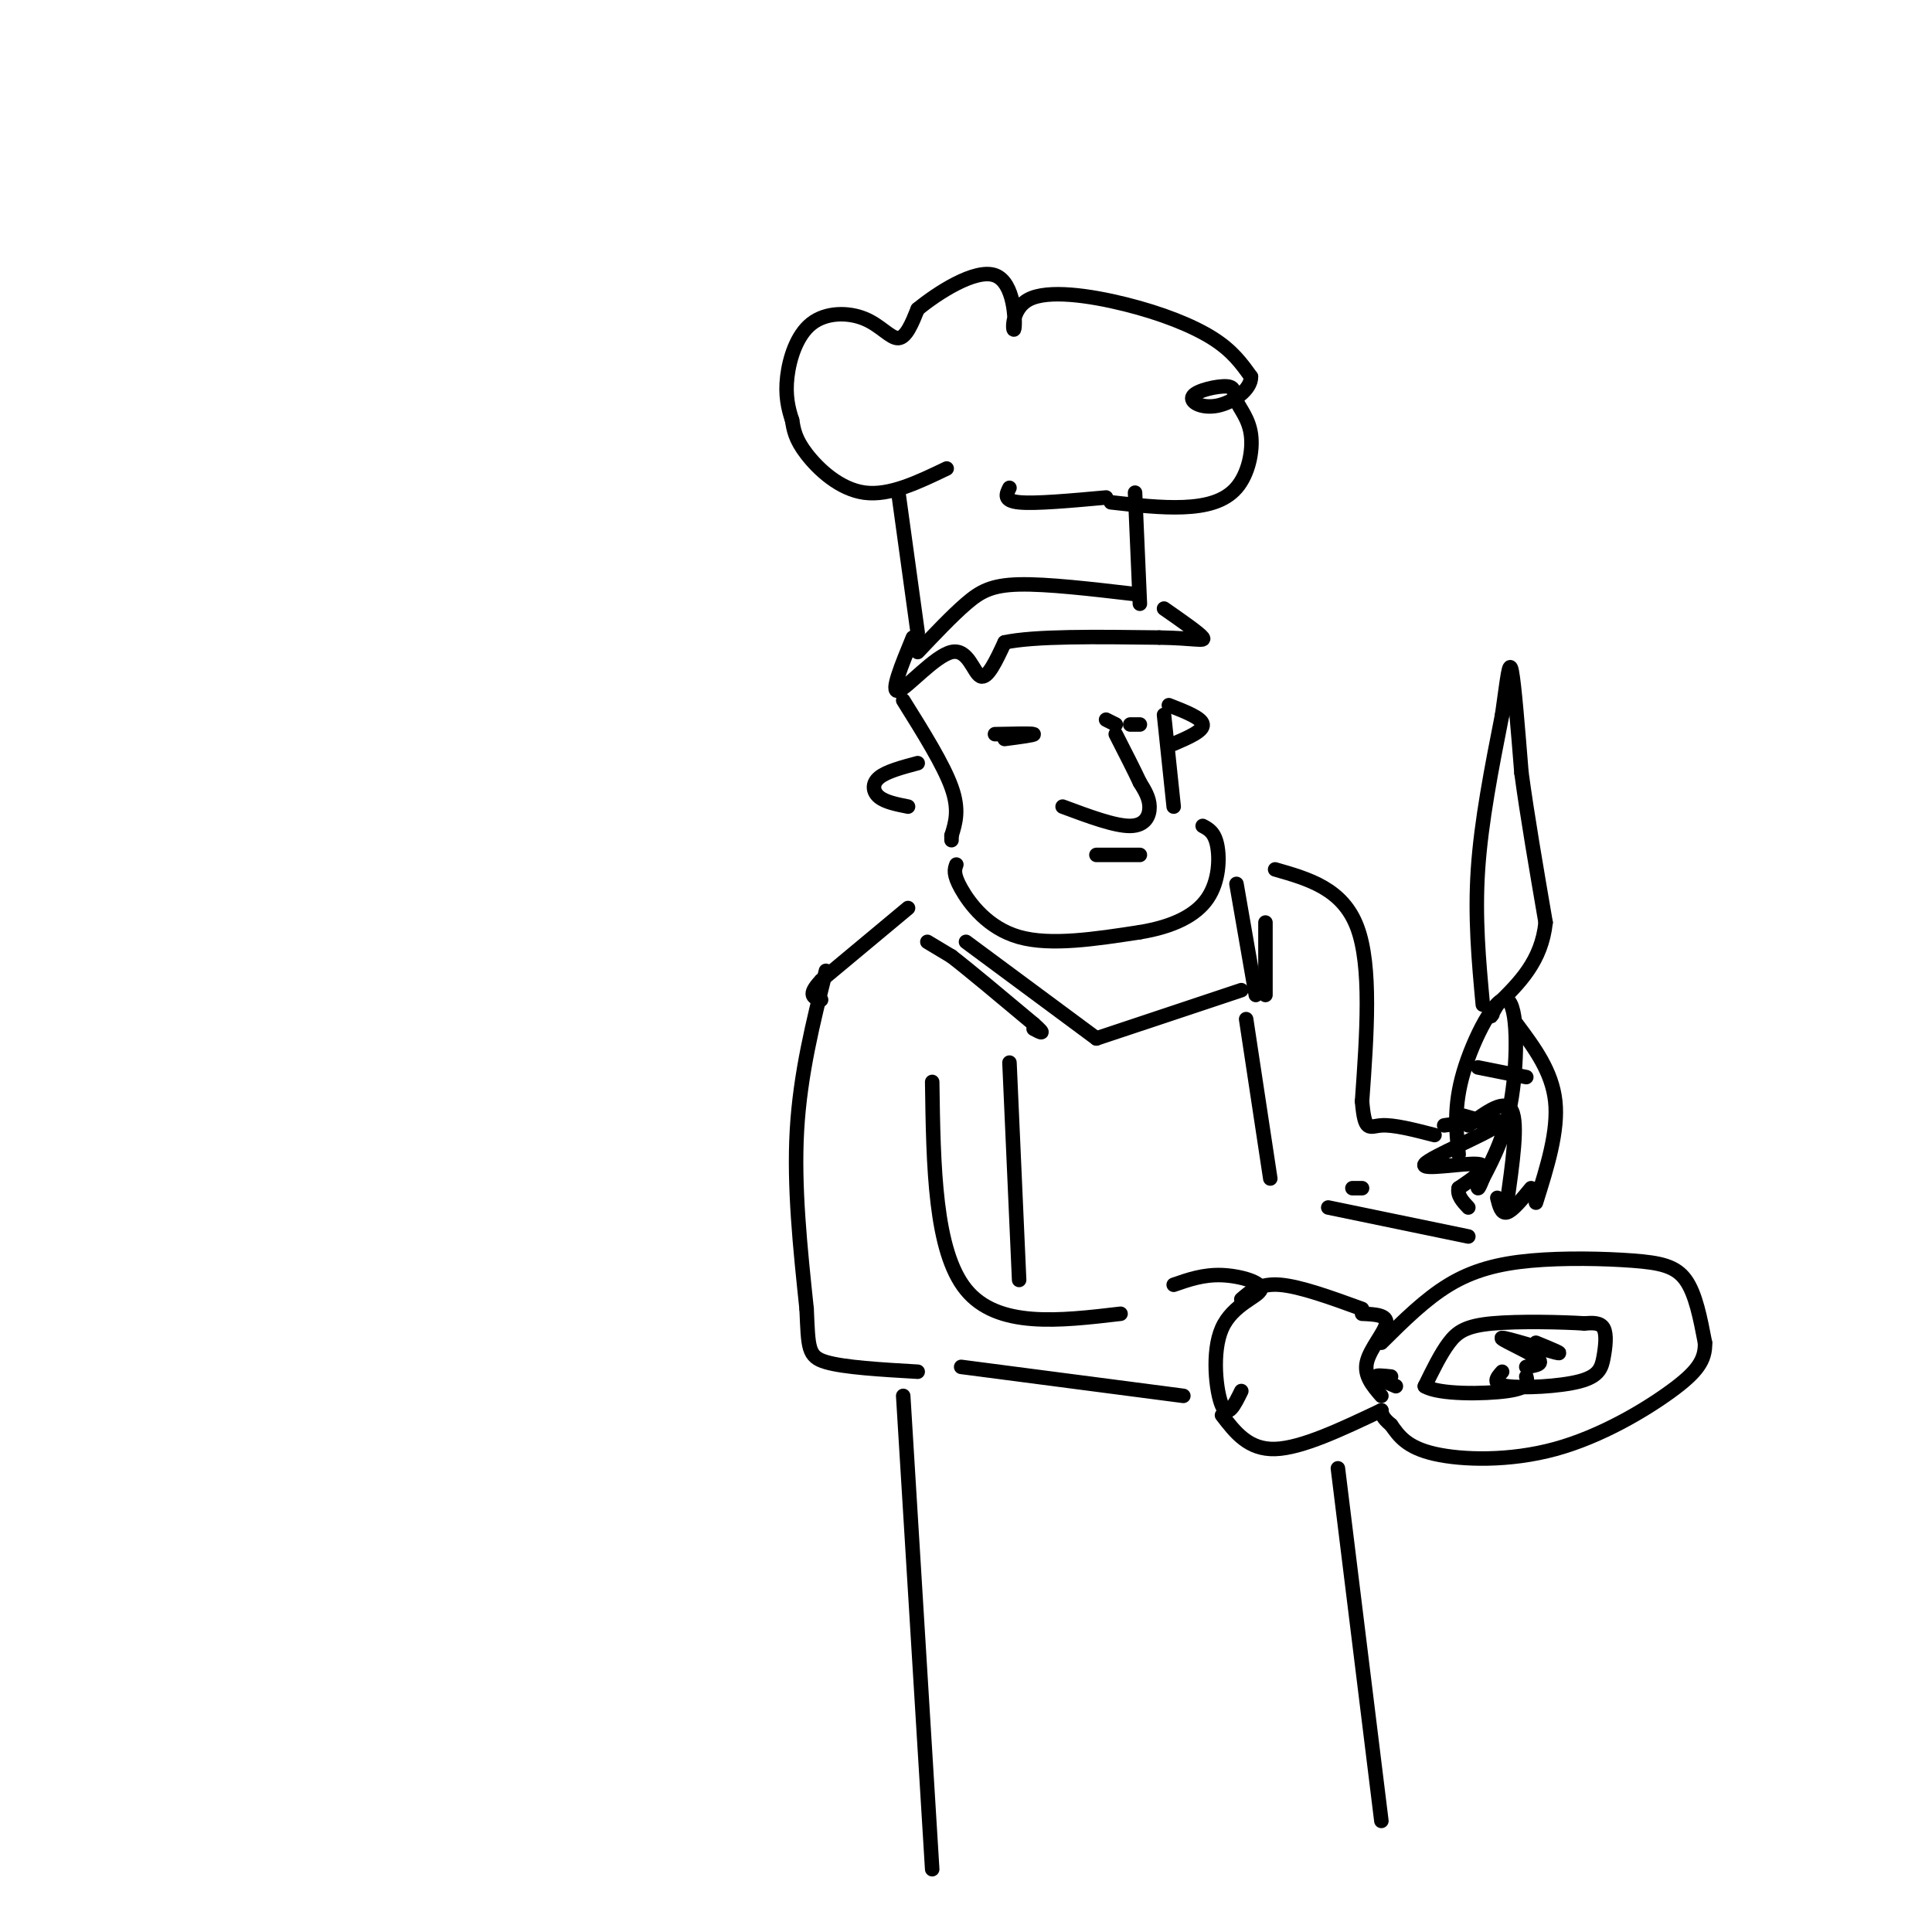 <svg viewBox='0 0 400 400' version='1.1' xmlns='http://www.w3.org/2000/svg' xmlns:xlink='http://www.w3.org/1999/xlink'><g fill='none' stroke='rgb(0,0,0)' stroke-width='3' stroke-linecap='round' stroke-linejoin='round'><path d='M186,102c0.000,0.000 4.000,29.000 4,29'/><path d='M235,102c0.000,0.000 1.000,23.000 1,23'/><path d='M196,97c-5.911,2.844 -11.822,5.689 -17,5c-5.178,-0.689 -9.622,-4.911 -12,-8c-2.378,-3.089 -2.689,-5.044 -3,-7'/><path d='M164,87c-0.842,-2.492 -1.447,-5.223 -1,-9c0.447,-3.777 1.944,-8.600 5,-11c3.056,-2.400 7.669,-2.377 11,-1c3.331,1.377 5.380,4.108 7,4c1.620,-0.108 2.810,-3.054 4,-6'/><path d='M190,64c3.981,-3.277 11.932,-8.469 16,-7c4.068,1.469 4.253,9.601 4,11c-0.253,1.399 -0.944,-3.934 3,-6c3.944,-2.066 12.523,-0.864 20,1c7.477,1.864 13.850,4.390 18,7c4.150,2.610 6.075,5.305 8,8'/><path d='M259,78c0.064,2.677 -3.774,5.371 -7,6c-3.226,0.629 -5.838,-0.807 -5,-2c0.838,-1.193 5.127,-2.144 7,-2c1.873,0.144 1.331,1.381 2,3c0.669,1.619 2.551,3.620 3,7c0.449,3.380 -0.533,8.141 -3,11c-2.467,2.859 -6.419,3.817 -11,4c-4.581,0.183 -9.790,-0.408 -15,-1'/><path d='M229,103c-7.333,0.667 -14.667,1.333 -18,1c-3.333,-0.333 -2.667,-1.667 -2,-3'/><path d='M190,135c3.533,-3.733 7.067,-7.467 10,-10c2.933,-2.533 5.267,-3.867 11,-4c5.733,-0.133 14.867,0.933 24,2'/><path d='M206,152c3.833,-0.083 7.667,-0.167 8,0c0.333,0.167 -2.833,0.583 -6,1'/><path d='M229,149c0.000,0.000 2.000,1.000 2,1'/><path d='M189,132c-2.363,5.744 -4.726,11.488 -3,11c1.726,-0.488 7.542,-7.208 11,-8c3.458,-0.792 4.560,4.345 6,5c1.440,0.655 3.220,-3.173 5,-7'/><path d='M208,133c6.167,-1.333 19.083,-1.167 32,-1'/><path d='M240,132c7.333,0.111 9.667,0.889 9,0c-0.667,-0.889 -4.333,-3.444 -8,-6'/><path d='M220,167c5.422,2.022 10.844,4.044 14,4c3.156,-0.044 4.044,-2.156 4,-4c-0.044,-1.844 -1.022,-3.422 -2,-5'/><path d='M236,162c-1.167,-2.500 -3.083,-6.250 -5,-10'/><path d='M234,150c0.000,0.000 2.000,0.000 2,0'/><path d='M190,158c-3.244,0.867 -6.489,1.733 -8,3c-1.511,1.267 -1.289,2.933 0,4c1.289,1.067 3.644,1.533 6,2'/><path d='M198,179c-0.356,0.978 -0.711,1.956 1,5c1.711,3.044 5.489,8.156 12,10c6.511,1.844 15.756,0.422 25,-1'/><path d='M236,193c6.881,-1.131 11.583,-3.458 14,-7c2.417,-3.542 2.548,-8.298 2,-11c-0.548,-2.702 -1.774,-3.351 -3,-4'/><path d='M241,148c0.000,0.000 2.000,19.000 2,19'/><path d='M227,177c0.000,0.000 9.000,0.000 9,0'/><path d='M188,188c0.000,0.000 -18.000,15.000 -18,15'/><path d='M170,203c-3.000,3.167 -1.500,3.583 0,4'/><path d='M171,201c-2.667,10.667 -5.333,21.333 -6,33c-0.667,11.667 0.667,24.333 2,37'/><path d='M167,271c0.356,8.111 0.244,9.889 4,11c3.756,1.111 11.378,1.556 19,2'/><path d='M264,180c7.000,2.000 14.000,4.000 17,12c3.000,8.000 2.000,22.000 1,36'/><path d='M282,228c0.556,6.622 1.444,5.178 4,5c2.556,-0.178 6.778,0.911 11,2'/><path d='M302,239c-0.530,-4.994 -1.060,-9.988 1,-17c2.060,-7.012 6.708,-16.042 9,-15c2.292,1.042 2.226,12.155 1,20c-1.226,7.845 -3.613,12.423 -6,17'/><path d='M307,244c-1.167,3.000 -1.083,2.000 -1,1'/><path d='M307,208c-0.833,-9.000 -1.667,-18.000 -1,-28c0.667,-10.000 2.833,-21.000 5,-32'/><path d='M311,148c1.133,-7.911 1.467,-11.689 2,-9c0.533,2.689 1.267,11.844 2,21'/><path d='M315,160c1.167,8.667 3.083,19.833 5,31'/><path d='M320,191c-0.833,8.000 -5.417,12.500 -10,17'/><path d='M310,208c-1.833,3.167 -1.417,2.583 -1,2'/><path d='M299,233c6.696,-0.935 13.393,-1.869 11,0c-2.393,1.869 -13.875,6.542 -15,8c-1.125,1.458 8.107,-0.298 11,0c2.893,0.298 -0.554,2.649 -4,5'/><path d='M302,246c-0.333,1.500 0.833,2.750 2,4'/><path d='M192,195c0.000,0.000 5.000,3.000 5,3'/><path d='M197,198c3.667,2.833 10.333,8.417 17,14'/><path d='M214,212c2.833,2.500 1.417,1.750 0,1'/><path d='M200,195c0.000,0.000 27.000,20.000 27,20'/><path d='M256,183c0.000,0.000 4.000,23.000 4,23'/><path d='M262,191c0.000,0.000 0.000,15.000 0,15'/><path d='M257,205c0.000,0.000 -30.000,10.000 -30,10'/><path d='M209,220c0.000,0.000 2.000,45.000 2,45'/><path d='M258,211c0.000,0.000 5.000,33.000 5,33'/><path d='M193,224c0.250,17.500 0.500,35.000 7,43c6.500,8.000 19.250,6.500 32,5'/><path d='M199,283c0.000,0.000 46.000,6.000 46,6'/><path d='M243,266c3.085,-1.075 6.169,-2.150 10,-2c3.831,0.150 8.408,1.525 8,3c-0.408,1.475 -5.802,3.051 -8,8c-2.198,4.949 -1.199,13.271 0,16c1.199,2.729 2.600,-0.136 4,-3'/><path d='M257,269c1.917,-1.667 3.833,-3.333 8,-3c4.167,0.333 10.583,2.667 17,5'/><path d='M253,293c2.750,3.583 5.500,7.167 11,7c5.500,-0.167 13.750,-4.083 22,-8'/><path d='M282,272c2.622,0.111 5.244,0.222 5,2c-0.244,1.778 -3.356,5.222 -4,8c-0.644,2.778 1.178,4.889 3,7'/><path d='M304,233c3.833,-2.833 7.667,-5.667 9,-3c1.333,2.667 0.167,10.833 -1,19'/><path d='M317,246c-1.917,2.333 -3.833,4.667 -5,5c-1.167,0.333 -1.583,-1.333 -2,-3'/><path d='M282,246c0.000,0.000 -2.000,0.000 -2,0'/><path d='M275,250c0.000,0.000 29.000,6.000 29,6'/><path d='M314,212c3.667,4.917 7.333,9.833 8,16c0.667,6.167 -1.667,13.583 -4,21'/><path d='M306,221c0.000,0.000 10.000,2.000 10,2'/><path d='M303,231c0.000,0.000 7.000,2.000 7,2'/><path d='M187,289c0.000,0.000 6.000,98.000 6,98'/><path d='M277,304c0.000,0.000 9.000,73.000 9,73'/><path d='M286,278c4.547,-4.517 9.094,-9.033 14,-12c4.906,-2.967 10.171,-4.383 17,-5c6.829,-0.617 15.223,-0.435 21,0c5.777,0.435 8.936,1.124 11,4c2.064,2.876 3.032,7.938 4,13'/><path d='M353,278c0.118,3.584 -1.587,6.043 -7,10c-5.413,3.957 -14.534,9.411 -24,12c-9.466,2.589 -19.276,2.311 -25,1c-5.724,-1.311 -7.362,-3.656 -9,-6'/><path d='M288,295c-1.833,-1.500 -1.917,-2.250 -2,-3'/><path d='M311,284c-1.131,1.276 -2.262,2.552 1,3c3.262,0.448 10.915,0.069 15,-1c4.085,-1.069 4.600,-2.826 5,-5c0.400,-2.174 0.686,-4.764 0,-6c-0.686,-1.236 -2.343,-1.118 -4,-1'/><path d='M328,274c-4.440,-0.286 -13.542,-0.500 -19,0c-5.458,0.500 -7.274,1.714 -9,4c-1.726,2.286 -3.363,5.643 -5,9'/><path d='M295,287c2.822,1.756 12.378,1.644 17,1c4.622,-0.644 4.311,-1.822 4,-3'/><path d='M316,283c1.988,-0.292 3.976,-0.583 2,-2c-1.976,-1.417 -7.917,-3.958 -7,-4c0.917,-0.042 8.690,2.417 11,3c2.310,0.583 -0.845,-0.708 -4,-2'/><path d='M289,287c-1.917,-0.833 -3.833,-1.667 -4,-2c-0.167,-0.333 1.417,-0.167 3,0'/><path d='M187,145c4.167,6.667 8.333,13.333 10,18c1.667,4.667 0.833,7.333 0,10'/><path d='M197,173c0.000,1.667 0.000,0.833 0,0'/><path d='M242,146c3.417,1.333 6.833,2.667 7,4c0.167,1.333 -2.917,2.667 -6,4'/></g>
</svg>